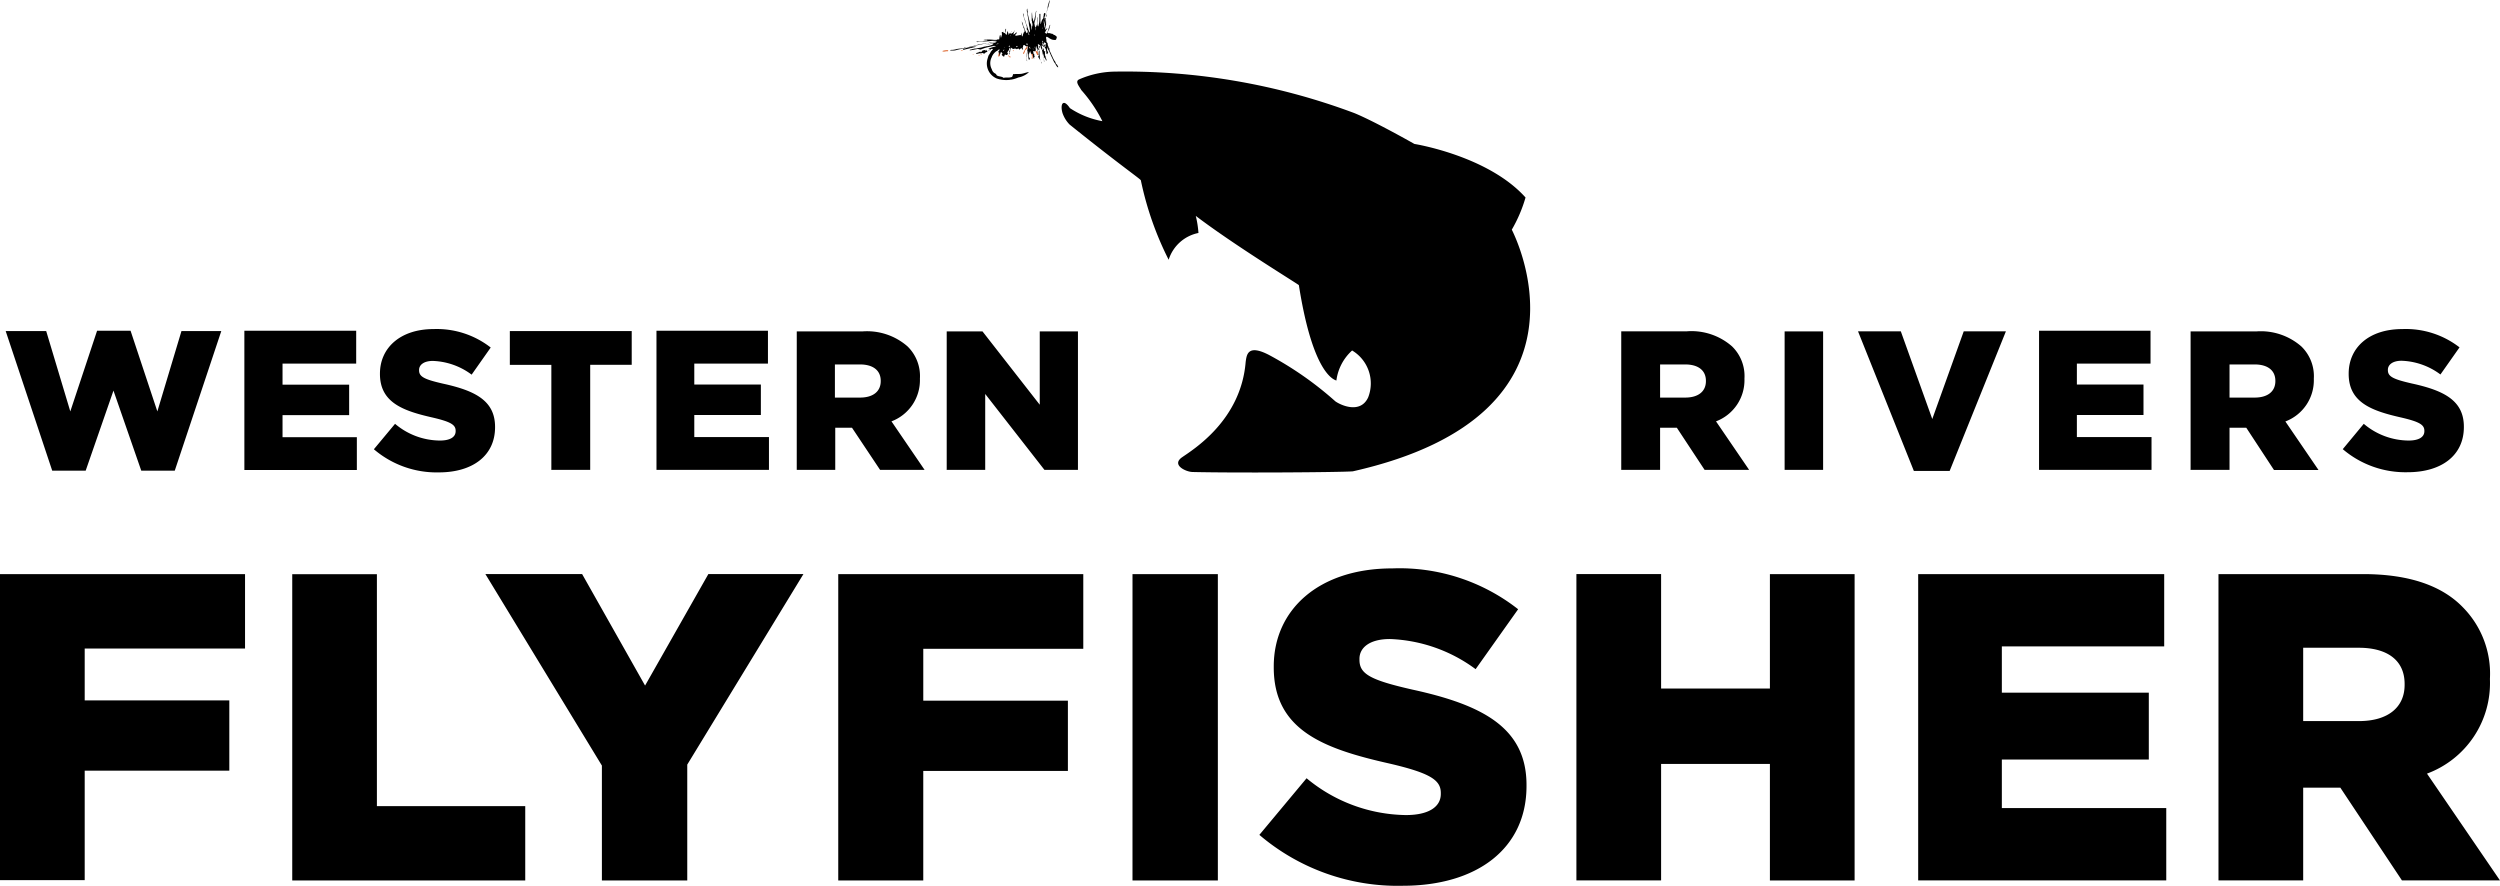 <svg xmlns="http://www.w3.org/2000/svg" xmlns:xlink="http://www.w3.org/1999/xlink" viewBox="-11042 -13334 181.083 64.16">
  <defs>
    <style>
      .cls-1 {
        fill: #dc6026;
      }

      .cls-2 {
        clip-path: url(#clip-path);
      }

      .cls-3 {
        clip-path: url(#clip-path-2);
      }

      .cls-4 {
        fill: none;
      }

      .cls-5 {
        clip-path: url(#clip-path-3);
      }

      .cls-6 {
        clip-path: url(#clip-path-4);
      }

      .cls-7 {
        clip-path: url(#clip-path-5);
      }

      .cls-8 {
        clip-path: url(#clip-path-6);
      }

      .cls-9 {
        clip-path: url(#clip-path-7);
      }

      .cls-10 {
        clip-path: url(#clip-path-8);
      }

      .cls-11 {
        clip-path: url(#clip-path-9);
      }

      .cls-12 {
        clip-path: url(#clip-path-10);
      }

      .cls-13 {
        clip-path: url(#clip-path-11);
      }

      .cls-14 {
        clip-path: url(#clip-path-13);
      }

      .cls-15 {
        clip-path: url(#clip-path-14);
      }

      .cls-16 {
        clip-path: url(#clip-path-15);
      }

      .cls-17 {
        clip-path: url(#clip-path-17);
      }

      .cls-18 {
        clip-path: url(#clip-path-19);
      }

      .cls-19 {
        clip-path: url(#clip-path-21);
      }

      .cls-20 {
        clip-path: url(#clip-path-23);
      }

      .cls-21 {
        clip-path: url(#clip-path-25);
      }

      .cls-22 {
        clip-path: url(#clip-path-26);
      }

      .cls-23 {
        clip-path: url(#clip-path-27);
      }

      .cls-24 {
        clip-path: url(#clip-path-29);
      }

      .cls-25 {
        clip-path: url(#clip-path-31);
      }

      .cls-26 {
        clip-path: url(#clip-path-32);
      }

      .cls-27 {
        clip-path: url(#clip-path-33);
      }

      .cls-28 {
        clip-path: url(#clip-path-35);
      }

      .cls-29 {
        clip-path: url(#clip-path-37);
      }

      .cls-30 {
        clip-path: url(#clip-path-39);
      }
    </style>
    <clipPath id="clip-path">
      <path id="Path_2559" data-name="Path 2559" d="M321.073,22.9a6.632,6.632,0,0,0-2.5.558c-.339.145,0,.509.145.776a9.852,9.852,0,0,1,1.528,2.255,6.528,6.528,0,0,1-2.3-.946c-.17-.267-.315-.364-.412-.364-.17,0-.242.315-.121.752a1.639,1.639,0,0,0,.509.824c3.686,3.007,5.189,4.025,5.165,4.049a23.582,23.582,0,0,0,2.013,5.747,2.846,2.846,0,0,1,2.158-1.94,7.221,7.221,0,0,0-.194-1.237c2.813,2.158,7.444,4.971,7.444,5.019,1.067,6.789,2.716,6.862,2.716,6.911a3.461,3.461,0,0,1,1.14-2.182,2.787,2.787,0,0,1,1.164,3.395,1.135,1.135,0,0,1-1.091.7,2.579,2.579,0,0,1-1.285-.412,24.715,24.715,0,0,0-4.825-3.37,2.4,2.4,0,0,0-1.043-.339c-.558,0-.582.509-.63.849-.339,4.243-3.807,6.353-4.607,6.911s.291,1.067.776,1.067c1.164.024,2.982.048,4.85.048,3.007,0,6.11-.024,6.717-.073,18.6-4.195,11.518-17.483,11.518-17.507a10.264,10.264,0,0,0,.994-2.328c-2.716-3.031-8.05-3.88-8.05-3.88s-2.813-1.6-4.34-2.231a47.543,47.543,0,0,0-16.61-3.007,6.534,6.534,0,0,0-.824-.048" transform="translate(-317.352 -22.9)"/>
    </clipPath>
    <clipPath id="clip-path-2">
      <rect id="Rectangle_8823" data-name="Rectangle 8823" width="34.893" height="29.776"/>
    </clipPath>
    <clipPath id="clip-path-3">
      <path id="Path_2560" data-name="Path 2560" d="M284.418,5.137Zm3.419,2.085h.024v.024ZM289.971,5.4v0Zm-4.049-.145-.073.024Zm1.576-.024Zm.218.145-.048-.048-.024-.048.049-.1.073-.1V5.21l.024.1v.1Zm1.479-.242v0Zm-1.867,0,.048-.073.024.024-.048.1Zm2.158-.121.073.024-.024.048Zm-1.7.121h0l.024-.024-.024-.048.024-.073.024-.048.024-.024h0v.1l.024.048v.048l-.024.024Zm-.388-.194.048-.024-.024.048Zm1.843-.073.024.073.024.048-.024.048-.024-.073-.024.024-.024.024Zm-1.649,0-.024.073Zm2.013.048V4.87c.048.048.024.1.024.145Zm.97-.1v0Zm-2.279.073.073-.073.048.048-.048.048Zm.291-.1h0l-.024.048Zm-.824.024.024-.024.024.024-.024.073h0c-.048,0-.073-.024-.024-.073m2.352-.048Zm-.073-.1h0L290,4.725Zm-1.018.024.049-.048.073.024v.048l-.024.024Zm-2.061-.073h0l.048.048a.473.473,0,0,1-.17.024.133.133,0,0,1,.121-.073m3.007,0Zm-2.982-.073-.1.024Zm3.2.17v-.1l.024-.048c-.048-.073-.048-.073.024-.145l.024.073a.149.149,0,0,0,.024.17.307.307,0,0,1,.024.145Zm-2.352-.63.024-.024.024.024-.024.024Zm1.77-.048L289.632,4v.048ZM288.856,4V4Zm.291-.048-.024-.048V3.876h.024l.073.121-.024.024Zm.873-.121v0Zm.364-.048.048.048-.048.1a.153.153,0,0,1,0-.145m-.921-.024v0Zm-.024-.024.024-.048-.024.048Zm-.315.121L289.1,3.8v-.17h.024l.024.073.024.1v.024Zm.436-.291v0Zm.606-.048c.048.024.048.024.024.073Zm-.291-.048-.024.073Zm-.218.121a.307.307,0,0,0,.024-.145V3.416l.024.024a.747.747,0,0,1-.024.242Zm-.242-.364V3.028h0l.024.024a.308.308,0,0,1,.024.145.4.4,0,0,1-.024.242.748.748,0,0,1-.024-.218m1.237-1.576c-.024.073-.048.145-.073.242-.024.073-.024.17-.049.242l-.024.121c-.024.1-.024.194-.049.267-.024.121-.048.242-.073.388-.024.121-.048.218-.073.339l-.024.024V3c0-.048.024-.1.024-.17l-.024-.1a.307.307,0,0,0-.024.145c0,.073-.024.145-.024.218s-.024.121-.024.194v.024l-.024.1-.024.024V3.173l-.024-.1V2.931l.048-.121V2.688l.024-.048.024-.048.024-.1V2.421l-.073-.024-.024.048.024.145c0,.073-.024.121-.024.194l-.048.073-.024.048-.048.1c-.024.073-.048.17-.073.242h0l-.024-.048a.812.812,0,0,0,0-.242V2.518l-.024-.024h-.048v.436a1.636,1.636,0,0,1-.048.339l-.024.1-.024.024-.048-.048c-.024-.1,0-.218-.024-.315V2.761l-.024-.048h0l-.024.048a.659.659,0,0,0,0,.218v.267l.024.073-.048.121-.024.048-.049-.048c-.024-.073-.024-.145-.048-.194V3.222c0-.048.024-.121.024-.17L289.559,3l.024-.073c0-.073.024-.17.024-.242a1.873,1.873,0,0,0,.048-.364V2.3l-.024.024-.024.073c-.024.1-.024.194-.049.291-.024.121-.048.218-.073.339l-.024.024L289.438,3l-.024-.073v-.1l-.024-.048c0-.121-.024-.267-.024-.388V3.682l-.024-.024-.024-.145V3.391h0l-.024-.145-.024-.024h-.024l-.024-.121c-.024-.048-.024-.121-.048-.17-.024-.1-.048-.218-.073-.315,0-.073-.024-.121-.024-.194a.307.307,0,0,0-.024-.145V2.2l-.024-.073V2.4c.024.1.024.194.048.267l.073.436a1.636,1.636,0,0,1,.049.339c.024.1.024.194.048.291l-.024.121-.024-.024c-.024-.073-.073-.17-.1-.242a.859.859,0,0,1-.073-.267L289,3.294l-.048-.1c-.024-.1-.048-.17-.073-.267V2.809a.708.708,0,0,1-.048-.218V2.567l-.049-.121V2.421a.342.342,0,0,0,.024.218l.073.218c.024.073.049.17.073.242.024.1.073.194.1.291a.155.155,0,0,1,0,.145V3.61a.534.534,0,0,0,.024.194v.073l-.024.024-.024-.024-.049-.1a1.683,1.683,0,0,1-.121-.315l-.024-.024a.449.449,0,0,1-.048-.17l-.024-.1-.048-.1-.024-.048v.024l.024.121c.024.1.048.17.073.267s.073.17.1.267a.125.125,0,0,1-.073.17v.048l-.024.024-.024.073V4.07l-.073.048-.024-.048V3.9l-.024-.073V4l-.048.024h-.049a.359.359,0,0,1-.17.024l-.121.024-.048-.048.048-.073.073-.073V3.828H288.3l-.048.024-.073.073-.073.024-.048.024V3.925l.024-.073.073-.218h0l-.073.145-.073.073a.064.064,0,0,0-.073.073v.024c-.048-.024-.048-.073-.048-.121V3.8l-.024-.024c-.024.073-.1.121-.121.194L287.716,4l-.024-.073c-.024.073-.024.121-.1.145L287.57,4l.024-.073-.048-.1-.024-.073c-.024.1-.024.194-.048.291l-.049-.024L287.4,4a.114.114,0,0,1-.024-.145,1.546,1.546,0,0,0,.048-.17V3.61h0l-.024.048c0,.073-.024.121-.024.194l-.049.073-.048-.024-.024-.024V3.828h0l-.1.024-.024.048.024.073v.048a1.552,1.552,0,0,0-.048.17v.024l-.024.024-.024-.024V4.143l-.024-.1-.048.073c0,.073-.024.121-.024.194v.048l-.049.024-.073-.024v.024l-.1.024h-.17c-.17,0-.364-.024-.533-.024h-.121l-.1.024h.242l.048.048h-.073c-.1.024-.194.024-.291.048H285.7c-.121,0-.242.024-.364.024h-.024v.024l.073.024a.862.862,0,0,1,.242-.048,5.068,5.068,0,0,0,.606-.024h.024a1.6,1.6,0,0,0,.339-.024h.145l.049.024-.049.024-.1.024h-.073c-.1.024-.194.024-.291.048a.457.457,0,0,0-.194.048c-.073.024-.17.024-.242.048a3.117,3.117,0,0,0-.461.1c-.121.024-.242.073-.364.1-.1.024-.17.024-.267.048-.073.024-.17.024-.242.048a1.638,1.638,0,0,1-.339.048c-.121.024-.218.048-.339.073a1.217,1.217,0,0,1-.291.048c-.048,0-.1.024-.145.024l.048.024h.218a.862.862,0,0,1,.242-.048c.121-.024.242-.048.339-.073h.024a.413.413,0,0,1,.17-.024l.1-.024.048-.024c.1,0,.17-.048.267-.048.048,0,.1-.024.146-.024h.073l.1-.024h.146l-.146.048-.121.024c-.073.024-.146.024-.194.048-.17.048-.315.073-.485.121l-.048.024h.17a.708.708,0,0,0,.218-.048.345.345,0,0,0,.145-.048c.1-.024.218-.048.315-.073.073-.024.17-.048.242-.073.1-.024.194-.024.267-.048h.024l.121-.024a.473.473,0,0,1,.194-.024h.121l.1-.024.1-.024.121-.024h0c.048,0,.1-.024.145-.024l.1.024-.048.024c-.073.024-.146.024-.194.048s-.121.024-.17.048l-.121.024-.073.024-.1.024-.1.024h.024a.708.708,0,0,0,.218-.048c.121-.024.218-.048.315-.073h.024l.048.024-.1.073-.073.024c-.073.024-.17.048-.242.073a.413.413,0,0,1-.17.024.708.708,0,0,1-.218.048,3.118,3.118,0,0,0-.461.1h-.121a.57.57,0,0,0-.194.048c-.049.024-.121.024-.17.048v.024h.1l.145-.024.364-.073.1.024.073.024a.345.345,0,0,1,.145-.048.79.79,0,0,1,.315-.1,2.118,2.118,0,0,0,.533-.121h.024l.121.024-.024.024h-.024c-.073.024-.121.024-.194.048l-.073.024c-.073.024-.121.048-.194.073l-.024.024.024.024.073-.024.073.024v.024a.711.711,0,0,1-.242.073h-.024l-.1.024H285.9l.073-.048.073.024h0V5.331h-.073a.862.862,0,0,1-.242.048l-.073.048.048.024-.1.048-.024-.024V5.452h-.024a.869.869,0,0,0-.267.1l-.024.048.048.024a.571.571,0,0,0,.194-.048h.048c.073,0,.146-.024.194-.024l.073.048a.133.133,0,0,0,.121-.073l.048-.024.1-.024h.024l.073-.024h.048l.073-.024a.862.862,0,0,1,.218-.1h.073l.024.024V5.38l-.049.048-.1.121a.807.807,0,0,1-.145.242l-.024.048c-.024.073-.048.145-.073.242a1.152,1.152,0,0,0,.679,1.406,1.667,1.667,0,0,0,.582.121,3.446,3.446,0,0,0,.97-.194c.267-.1.606-.145.776-.388h0a3.768,3.768,0,0,0-.558.121c-.17.024-.364,0-.509.024s-.048,0-.121.121c-.048.1,0,.048-.1.1a.534.534,0,0,1-.194.024h-.194a.534.534,0,0,0-.194.024c-.073-.1-.315-.1-.412-.145-.121-.048-.1-.073-.146-.145l-.121-.073a.819.819,0,0,1-.17-.267.927.927,0,0,1,0-.873l.024-.073L286.7,5.5a2.286,2.286,0,0,1,.242-.242l.024-.024.048-.024.024-.048.048-.024.048-.024.024-.024v.1h-.024l-.048.048.024.121.024.073v.145l.048-.048.073-.218.024-.024.073.073.024.048-.048.073H287.3l.048.048.073.073.073.024.024-.073.024-.073h.073l.024.024h.048c.024-.024.1-.024.1-.073h.048l.073.048V5.452c0-.048-.024-.1-.024-.145l.024-.048.024-.024v-.1l.024-.073.024-.1.1.073.073.024.121-.024.1.024.024-.048c.048-.024.1-.024.145-.048l.048.048.024.048.024-.048.048-.048h.048l.1-.121c-.024.048-.024.1-.048.145,0,.048,0,.048.048.048a.307.307,0,0,0,.024-.145.2.2,0,0,1,.024-.17l.073-.024a.851.851,0,0,0,.194.121l.024-.073.024.073a1.638,1.638,0,0,0-.048.339.824.824,0,0,0-.024.242v.1a1.59,1.59,0,0,0,0,.339l.024.048V5.84l-.024-.1V5.6a.473.473,0,0,1,.024-.17c0-.073.024-.121.024-.194l.024-.121.024.048V5.4a.994.994,0,0,0,.024.267l.024.1h.049l.024-.024V5.6l-.048.073c0-.073-.024-.121-.024-.17a.359.359,0,0,1,.024-.17l.048-.121.024-.048v.024c0,.048.049.1.049.145l.048.024.048.048c.024.073.049.145.073.242l.048.048V5.6l.024-.048.024-.024-.024-.073c.024-.048.024-.048-.024-.1l-.024-.024a.474.474,0,0,0-.024-.17l.024-.024.049.048.048-.048.048.024.024-.1a.207.207,0,0,1,0-.17V4.846L289.8,4.8l.024.024a.57.57,0,0,0,.048.194V5.04c.024.073.048.17.073.242s.024.121.049.194l-.049.073h0v.024c.073.121.146.218.218.339v.121h.048V5.986c-.024-.073-.073-.145-.1-.218l-.024-.1V5.525c-.024-.1,0-.194-.024-.267V5.137l-.024-.024-.024.024v.17L290,5.355l-.024-.073V5.234l-.024-.073V5.113l-.024-.1V4.967c.048.024.048.073.073.121.073-.048.073-.048.073-.121l.024-.073V4.773c-.049.024-.073.024-.049.073l.024.145-.024.024L290,4.967l-.024-.048V4.8l-.024-.121V4.652l.073.024.024.024a.161.161,0,0,1,.1.121l.024.1.073.145c.024.073.024.145.049.218v.048c.024.121.048.218.073.339a.6.6,0,0,1,.024.194v.048h.024l.024-.048c-.024-.048-.024-.121-.048-.17l-.024-.073c0-.048-.024-.121-.024-.17V5.331l.024.024a.708.708,0,0,1,.048.218l.049.073.048.048.024.121.048.024V5.816l-.024-.1a.344.344,0,0,1-.048-.145.185.185,0,0,0-.048-.121v-.1l.024-.1-.073.048c-.024-.073,0-.17-.048-.242l-.048.1-.048.048V5.064l-.024-.073-.024-.1.024-.048.1.1.073.048a.344.344,0,0,0,.048-.145l-.048-.024-.048-.121.024-.073.024.024.1.048.024.048-.024.024-.024.073.024.1-.048.024h-.024l.024.048.048.073.024.048c.024.1.024.194.048.291,0,.048,0,.048.073.073V5.477l.024-.048.024-.048V5.307l-.024.024-.024-.048-.024-.073V4.992l.048.121.049.1.024.024c.048.1.073.17.121.267.024.048.048.121.073.17l.024.073c.024.073.073.145.1.218l.073.145a.507.507,0,0,0,.1.145.851.851,0,0,1,.121.194l.024.024h.049V6.447l-.073-.145-.024-.024-.073-.073c-.024-.048-.049-.121-.073-.17l-.048-.073a2.253,2.253,0,0,0-.121-.242c-.024-.073-.073-.145-.1-.218V5.477a2.844,2.844,0,0,1-.121-.267V5.089h-.048V5.04c-.024-.073-.048-.121-.073-.194V4.773L290.65,4.7a.173.173,0,0,1-.073-.145c0-.048-.024-.121-.024-.17V4.264h.073a.851.851,0,0,1,.194.121l.1.048.048.024.1.024h.1l.121-.048.024-.073c.024-.048.024-.121-.024-.145l-.1-.073c-.048-.024-.121-.048-.17-.073h-.048l-.073-.024-.1-.024h-.145V3.949l.048-.121.048-.073a1.552,1.552,0,0,1,.048-.17.449.449,0,0,0,.048-.17h-.024l-.024.024-.073.218a2.133,2.133,0,0,0-.121.364l-.048.048-.024-.024L290.5,3.9l.049-.121c.048-.048.048-.1.073-.145l-.145.145-.024-.073c.024-.073.024-.145.048-.218a.412.412,0,0,0,.024-.17V3.125l-.024-.073V3l.024-.048-.024-.024v-.1l.049-.024V2.494c.024-.073.024-.145.048-.218l.024-.1c0-.048.024-.1.024-.17.024-.073.024-.145.048-.218l.024-.121.024-.1V1.5Z" transform="translate(-283.4 -1.5)"/>
    </clipPath>
    <clipPath id="clip-path-4">
      <rect id="Rectangle_8825" data-name="Rectangle 8825" width="8.535" height="6.595"/>
    </clipPath>
    <clipPath id="clip-path-5">
      <path id="Path_2561" data-name="Path 2561" d="M305.891,15.324l-.1.121c-.049.073-.073.145-.121.218l-.073.145v.048l.048-.024.024.024v-.024l.048-.121.024-.073v-.024l.073-.073a.151.151,0,0,0,.073-.121l.024-.048.024-.073Z" transform="translate(-305.6 -15.3)"/>
    </clipPath>
    <clipPath id="clip-path-6">
      <rect id="Rectangle_8827" data-name="Rectangle 8827" width="1.212" height="1.212"/>
    </clipPath>
    <clipPath id="clip-path-7">
      <path id="Path_2562" data-name="Path 2562" d="M309.3,16.8l.024.048.073.145.024.073h.048a.6.6,0,0,1-.024-.194L309.4,16.8Z" transform="translate(-309.3 -16.8)"/>
    </clipPath>
    <clipPath id="clip-path-8">
      <rect id="Rectangle_8829" data-name="Rectangle 8829" width="0.97" height="0.97"/>
    </clipPath>
    <clipPath id="clip-path-9">
      <path id="Path_2563" data-name="Path 2563" d="M308.224,17.7l-.024.1h.024l.024.024-.024.121-.024.024v.1h.048c0-.121.024-.242.024-.364Z" transform="translate(-308.2 -17.7)"/>
    </clipPath>
    <clipPath id="clip-path-10">
      <rect id="Rectangle_8831" data-name="Rectangle 8831" width="0.727" height="1.212"/>
    </clipPath>
    <clipPath id="clip-path-11">
      <path id="Path_2564" data-name="Path 2564" d="M298.148,16.948c-.024.073-.024.17-.048.242v.024l.048.024.048-.048v-.073l-.024-.048v-.1l-.024-.073Z" transform="translate(-298.1 -16.9)"/>
    </clipPath>
    <clipPath id="clip-path-13">
      <path id="Path_2565" data-name="Path 2565" d="M281.839,16.6c-.1.024-.194.024-.315.048l-.024.024.048.024h.121l.121-.024h.024c.048,0,.1-.024.145-.024v-.024l-.024-.024Z" transform="translate(-281.5 -16.6)"/>
    </clipPath>
    <clipPath id="clip-path-14">
      <rect id="Rectangle_8835" data-name="Rectangle 8835" width="0.97" height="0.727"/>
    </clipPath>
    <clipPath id="clip-path-15">
      <path id="Path_2566" data-name="Path 2566" d="M301.2,17.948a.242.242,0,0,0,.1.121l.048.024.048-.073L301.321,18l-.048-.073-.049-.024Z" transform="translate(-301.2 -17.9)"/>
    </clipPath>
    <clipPath id="clip-path-17">
      <path id="Path_2567" data-name="Path 2567" d="M302.5,16.524l.073.048V16.5Z" transform="translate(-302.5 -16.5)"/>
    </clipPath>
    <clipPath id="clip-path-19">
      <path id="Path_2568" data-name="Path 2568" d="M287,16.548h.1l.049-.048a.178.178,0,0,0-.146.048m.146-.048Z" transform="translate(-287 -16.5)"/>
    </clipPath>
    <clipPath id="clip-path-21">
      <path id="Path_2569" data-name="Path 2569" d="M292.1,17.973a.262.262,0,0,0,.17-.073.513.513,0,0,0-.17.073m.17-.073Z" transform="translate(-292.1 -17.9)"/>
    </clipPath>
    <clipPath id="clip-path-23">
      <path id="Path_2570" data-name="Path 2570" d="M290.4,17.748l.121-.024L290.5,17.7Z" transform="translate(-290.4 -17.7)"/>
    </clipPath>
    <clipPath id="clip-path-25">
      <path id="Path_2571" data-name="Path 2571" d="M292.8,17.673Zm0,0a.147.147,0,0,0,.146-.073l-.146.073" transform="translate(-292.8 -17.6)"/>
    </clipPath>
    <clipPath id="clip-path-26">
      <rect id="Rectangle_8847" data-name="Rectangle 8847" width="0.727" height="0.727"/>
    </clipPath>
    <clipPath id="clip-path-27">
      <path id="Path_2572" data-name="Path 2572" d="M293.5,15.624l.1-.024Z" transform="translate(-293.5 -15.6)"/>
    </clipPath>
    <clipPath id="clip-path-29">
      <path id="Path_2573" data-name="Path 2573" d="M304.9,17.5l.073-.1h0Z" transform="translate(-304.9 -17.4)"/>
    </clipPath>
    <clipPath id="clip-path-31">
      <path id="Path_2574" data-name="Path 2574" d="M305.2,17.1h0l.073-.1Z" transform="translate(-305.2 -17)"/>
    </clipPath>
    <clipPath id="clip-path-32">
      <rect id="Rectangle_8853" data-name="Rectangle 8853" width="0.727" height="0.97"/>
    </clipPath>
    <clipPath id="clip-path-33">
      <path id="Path_2575" data-name="Path 2575" d="M295,16.4h0Z" transform="translate(-295 -16.4)"/>
    </clipPath>
    <clipPath id="clip-path-35">
      <path id="Path_2576" data-name="Path 2576" d="M288.5,17.2Z" transform="translate(-288.5 -17.2)"/>
    </clipPath>
    <clipPath id="clip-path-37">
      <path id="Path_2577" data-name="Path 2577" d="M299.4,11.124h0l.024-.024Z" transform="translate(-299.4 -11.1)"/>
    </clipPath>
    <clipPath id="clip-path-39">
      <path id="Path_2578" data-name="Path 2578" d="M312.6,8.824l.024.024V8.8Z" transform="translate(-312.6 -8.8)"/>
    </clipPath>
  </defs>
  <g id="Group_6435" data-name="Group 6435" transform="translate(-11042 -13335.5)">
    <path id="Path_2539" data-name="Path 2539" d="M320.076,26.472a10.272,10.272,0,0,0-1.528-2.255c-.145-.267-.485-.63-.145-.776a6.632,6.632,0,0,1,2.5-.558,47.339,47.339,0,0,1,17.434,3.007c1.528.63,4.34,2.231,4.34,2.231s5.335.849,8.05,3.88a10.263,10.263,0,0,1-.994,2.328c0,.048,7.1,13.312-11.518,17.507-.994.073-8.56.121-11.59.048-.485,0-1.576-.509-.776-1.067s4.268-2.667,4.607-6.911c.073-.485.121-1.309,1.673-.509a24.713,24.713,0,0,1,4.825,3.37c.412.291,1.819.921,2.376-.291a2.779,2.779,0,0,0-1.164-3.395,3.539,3.539,0,0,0-1.14,2.182c0-.048-1.649-.121-2.716-6.911,0-.048-4.631-2.861-7.468-5.019a7.222,7.222,0,0,1,.194,1.237,2.846,2.846,0,0,0-2.158,1.94,23.129,23.129,0,0,1-2.013-5.747c.048-.048-1.455-1.067-5.165-4.049a2.24,2.24,0,0,1-.509-.824c-.194-.655.048-1.091.533-.364a6.3,6.3,0,0,0,2.352.946" transform="translate(-240.228 -16.195)"/>
    <path id="Path_2540" data-name="Path 2540" d="M284.721,5.137l.048-.024c.17-.048.315-.073.485-.121.073-.024.145-.024.194-.048l.121-.024.145-.048h-.145l-.1.024H285.4c-.048,0-.1.024-.145.024a1.031,1.031,0,0,0-.267.048l-.049.024-.1.024a.413.413,0,0,0-.17.024h-.024c-.121.024-.242.048-.339.073a.862.862,0,0,1-.242.048h-.218l-.049-.024a.308.308,0,0,1,.146-.024,1.217,1.217,0,0,0,.291-.048,1.637,1.637,0,0,1,.339-.048c.121-.024.218-.024.339-.048.073-.024.17-.024.242-.048.1-.024.17-.024.267-.048.121-.024.242-.073.364-.1a3.94,3.94,0,0,0,.461-.1c.073-.024.17-.024.242-.048a.457.457,0,0,0,.194-.048c.1-.024.194-.024.291-.048h.073l.1-.024.049-.024-.049-.024H287a1.6,1.6,0,0,0-.339.024h-.024a5.068,5.068,0,0,1-.606.024.717.717,0,0,0-.242.048l-.073-.024V4.507h.024c.121,0,.242-.024.364-.024h.048a1.217,1.217,0,0,1,.291-.048h.073l-.048-.048h-.242l.1-.024h.121a3.929,3.929,0,0,1,.533.024h.121a.308.308,0,0,0,.145-.024V4.337l.073.024.049-.024V4.289c0-.073.024-.121.024-.194l.049-.073.024.1v.073l.024.024.024-.024V4.167a1.546,1.546,0,0,0,.048-.17V3.949l-.024-.073.024-.048.1-.024h0v.048l.024.024c.048.048.1.024.1-.048s.024-.121.024-.194l.024-.048h.024v.073a.616.616,0,0,1-.048.17.114.114,0,0,0,.024.145l.024.024.048.024c.024-.1.024-.194.049-.291l.024.073.049.1v.121a.508.508,0,0,0,.1-.145l.024.073.024-.024a.85.85,0,0,1,.121-.194l-.073.073v.024a.089.089,0,0,0,.048.121h0a.077.077,0,0,1,.073-.073l.073-.073.073-.145h0l-.073.218-.024.073V4l.048-.024.048-.024.073-.073c.024-.024.024-.024.073-.024V3.9l-.073.073-.048.073.048.048.121-.024c.048,0,.1-.024.17-.024h.048l.048-.024.024-.1V3.852l.024.073v.17l.024.048.048-.048V4.046l.024-.073.024-.048V3.876a.153.153,0,0,0,.073-.194c-.024-.1-.073-.17-.1-.267s-.049-.17-.073-.267l-.024-.073V3.052l.024.048.048.073.024.1a.351.351,0,0,0,.048.17l.024.024a1.219,1.219,0,0,0,.121.315l.048.1.024.024.024-.024V3.8a.534.534,0,0,0-.024-.194V3.537c.024-.048,0-.1,0-.145-.024-.1-.073-.194-.1-.291-.024-.073-.049-.17-.073-.242l-.073-.218a.672.672,0,0,1-.024-.218v.024l.048.121v.024a.708.708,0,0,0,.048.218l.049.121c.024.073.048.17.073.267l.048.1.024.024a1.094,1.094,0,0,0,.073.267c.024.073.073.17.1.242l.024.024.024-.121c-.024-.1-.024-.194-.049-.291A1.638,1.638,0,0,1,289.5,3.1l-.073-.436c-.024-.1-.024-.194-.049-.291a.413.413,0,0,1,0-.242V2.106l.024.073v.073a.307.307,0,0,1,.024.145.534.534,0,0,0,.024.194c.024.1.049.218.073.315.024.048.024.121.048.17l.024.121h.024l.024.024.024.145h0v.121l.024.145.024.024V2.494l.024-.121V2.4c0,.121.024.267.024.388l.024.048.024.1.024.073.024.048.024-.024c.024-.121.048-.218.073-.339.024-.1.024-.194.049-.291l.024-.1.024-.024V2.3a1.871,1.871,0,0,0-.048.364c0,.073-.024.145-.024.242l-.024.073-.024.048c0,.048-.024.121-.024.17v.024c.024.073.024.145.048.218l.049.048.024-.048.049-.121.024-.048V2.737h0l.024.048v.267a.7.7,0,0,0,.024.315l.024.048.024-.024.024-.1a1.43,1.43,0,0,0,.048-.339V2.518l.049-.024.024.024v.436c-.024.073.024.17,0,.242l.024.048h0c.024-.073.048-.17.073-.242l.049-.1.024-.024.049-.073a.534.534,0,0,1,.024-.194.308.308,0,0,1,.024-.145l.024-.024.073.024v.073l-.024.1-.024.048-.024.073v.121L290.589,3v.145l.024.1v.267l.024-.024.024-.1V3.367c0-.073.024-.121.024-.194s.024-.145.024-.218c0-.048.024-.1.024-.145l-.1.024a.36.36,0,0,0-.024.17v.242l.024-.024c.024-.121.049-.218.073-.339s.048-.242.073-.388c.024-.1.024-.194.048-.267l.024-.121c.024-.073.024-.17.048-.242s.048-.17.073-.242l.049-.121v.073l-.024.1-.024.121a.708.708,0,0,0-.048.218c-.048.048-.048.1-.073.17l-.024.1c-.024.073-.024.145-.048.218v.048c.024.048,0,.1,0,.145l-.049.024v.1l.024.024-.024.048v.048l.024.073V3.2a.412.412,0,0,1-.024.17c-.024.073-.024.145-.048.218l.024.073.145-.145c-.024.048-.024.1-.073.145a.185.185,0,0,0-.049.121l.024.145.024.024.048-.048a2.135,2.135,0,0,0,.121-.364l.073-.218.048-.024a.617.617,0,0,0-.048.17c-.024.048-.024.121-.048.17l-.048.073-.048.121V3.9H291l.1.024.073.024h.048a.391.391,0,0,0,.17.1l.1.073a.114.114,0,0,1,.024.145l-.024.073a.108.108,0,0,1-.146.048h-.073l-.1-.024-.048-.024-.1-.048a1.354,1.354,0,0,0-.194-.121h-.073v.121a.412.412,0,0,1,.024.17.173.173,0,0,0,.073.145l.024.073v.073c.024.073.048.121.073.194v.048H291v.121a1.3,1.3,0,0,0,.121.267V5.4c.024.073.073.145.1.218a2.253,2.253,0,0,0,.121.242l.049.073c.048.048.048.1.073.17l.073.073.024.024.073.145v.024h-.048l-.024-.024a.851.851,0,0,1-.121-.194c-.024-.048-.073-.1-.1-.145l-.073-.145c-.024-.073-.073-.145-.1-.218l-.024-.048a1.179,1.179,0,0,1-.073-.17c-.048-.1-.073-.17-.121-.267l-.024-.024-.048-.1-.049-.121v.218l.024.073.024.048.024-.024v.073l-.024.048-.024.048v.024a.064.064,0,0,1-.073-.073,1.216,1.216,0,0,0-.049-.291l-.024-.048-.049-.073V4.895h.024l.048-.024-.024-.1.024-.073.024-.024-.024-.048-.1-.048-.024-.024-.024.073.048.121.048.024a.345.345,0,0,0-.048.145l-.073-.048-.1-.1-.024.048.024.1.024.073v.145l.048-.048.048-.1c.024.073,0,.17.048.242l.073-.048-.024.1V5.5c.024.048.048.073.048.121a.344.344,0,0,0,.048.145l.024.1v.024l-.048-.024-.048-.121-.048-.048-.048-.073c0-.073-.049-.145-.049-.218l-.024-.024V5.5a.413.413,0,0,1,.024.17l.024.073c.024.048.024.121.048.17v.048h-.024V5.913c0-.073-.024-.145-.024-.194-.024-.121-.048-.218-.073-.339V5.331c-.024-.073-.024-.145-.049-.218l-.073-.145-.024-.1a.161.161,0,0,0-.1-.121l-.024-.024-.073-.024v.024l.024.121v.121l.024.048.048.048.024-.024-.024-.145c0-.048,0-.073.049-.073v.121l-.024.073c0,.048-.024.073-.073.121-.024-.048,0-.1-.073-.121v.048l.024.1V5.21l.024.073v.048l.024.073.024-.048v-.17l.024-.024.024.024v.121a.909.909,0,0,0,.024.267v.145l.024.1c.024.073.073.145.1.218v.048H290.4V5.962c-.073-.121-.146-.218-.218-.339V5.6h0l.049-.073c-.024-.073-.024-.121-.049-.194s-.048-.17-.073-.242V5.064a.57.57,0,0,1-.048-.194l-.024-.024-.024.048v.048c-.024.048,0,.121,0,.17l-.024.1-.048-.024-.048.048-.049-.048-.024.024c0,.048.024.1.024.17l.024.024c.048.048.048.048.024.1l.048.073-.024.024-.024.048v.1l-.049-.048c-.024-.073-.048-.145-.073-.242l-.048-.048-.049-.024a.345.345,0,0,1-.048-.145L289.6,5.21l-.024.048-.048.121a.213.213,0,0,0-.024.17c0,.048.024.121.024.17l.048-.073v.145l-.024.024H289.5l-.024-.1c0-.1-.024-.17-.024-.267V5.21l-.024-.048-.024.121c0,.073-.024.121-.024.194a.473.473,0,0,1-.024.17v.145l.024.1v.048l-.024-.048a1.59,1.59,0,0,1,0-.339v-.1c0-.073.024-.17.024-.242a1.636,1.636,0,0,0,.048-.339L289.4,4.8l-.024.073a.528.528,0,0,1-.194-.121l-.073.024a.413.413,0,0,0-.024.17.307.307,0,0,1-.024.145c-.048,0-.048-.024-.048-.048.024-.048.024-.1.048-.145l-.1.121h-.024c-.048,0-.048,0-.073.048l-.024.048-.024-.048-.048-.048a.345.345,0,0,0-.145.048L288.6,5.04l-.1-.024c-.073.024-.121.048-.194,0l-.1-.073-.024.1-.024.073v.1l-.024.024-.024.048c0,.048.024.1.024.145v.024c-.024-.048-.048-.048-.1-.048h-.024c-.024.048-.073.024-.1.073h-.048l-.024-.024h-.073l-.024.073-.024.073-.073-.024-.073-.073-.048-.048h.024l.048-.073-.024-.048-.073-.073-.024.024-.073.218-.048.048V5.4l-.024-.073-.024-.121.048-.048h.024v-.1l-.024.024-.048.024-.048.024-.024.048-.048.024h-.024a1.149,1.149,0,0,0-.242.242l-.073.121-.024.073a.927.927,0,0,0,0,.873.509.509,0,0,0,.17.267l.121.073c.073.073.024.1.145.145.1.048.339.048.412.145a.909.909,0,0,1,.267-.024,1.18,1.18,0,0,0,.291-.024c.121-.048.048,0,.1-.1.073-.145-.024-.121.121-.121.146-.024.315,0,.509-.024s.388-.121.558-.121a1.573,1.573,0,0,1-.776.388,2.149,2.149,0,0,1-1.552.073,1.176,1.176,0,0,1-.679-1.406c.024-.073.048-.17.073-.242l.024-.048a1.285,1.285,0,0,0,.146-.242l.1-.121.048-.048V5.064l-.024-.024h-.073a.861.861,0,0,0-.218.1l-.073.024h-.048l.048.1h-.024l-.1.024-.024.024a.133.133,0,0,1-.121.073l-.073-.048a.534.534,0,0,1-.194.024h-.048c-.073.024-.121.024-.194.048l-.048-.024.024-.048a.869.869,0,0,0,.267-.1h.024v.024l.024.024.1-.048-.049-.024.073-.048a.862.862,0,0,1,.242-.048h.073v.048l-.073-.024-.073.048h.073l.1-.024h.024a.712.712,0,0,0,.242-.073V5.064l-.073-.024-.073.024-.024-.024.024-.024c.073-.024.121-.048.194-.073l.073-.024c.073-.024.121-.024.194-.048h.024l.024-.024L287,4.822h-.024c-.17.048-.364.073-.533.121-.121.024-.218.073-.315.1a.345.345,0,0,1-.146.048l-.073-.024-.1-.024-.364.073-.145.024h-.073V5.113c.048-.024.121-.024.17-.048.073-.024.121-.024.194-.048h.1c.145-.048.315-.048.461-.1a.708.708,0,0,1,.218-.048.413.413,0,0,1,.17-.024c.073-.024.17-.048.242-.073l.073-.024.1-.073-.024-.024H286.9c-.1.024-.218.048-.339.073-.073.024-.146.024-.218.048h-.024l.1-.024.1-.024.073-.024.121-.024c.048-.024.121-.024.17-.048.073-.024.145-.024.194-.048l.073-.024-.1-.024a.308.308,0,0,1-.145.024l-.121.024-.1.024-.1.024h-.121a.534.534,0,0,0-.194.024l-.121.024h-.024a1.031,1.031,0,0,1-.267.048c-.073.024-.17.048-.242.073-.1.024-.218.048-.315.073a.345.345,0,0,0-.146.048.671.671,0,0,1-.315.024l-.121.194Zm3.346-.024-.073.1-.048.1.024.048.048.048h.073v-.1l-.024-.1Zm2.449-.533-.024.048v.1l.1.1a.16.16,0,0,0-.024-.145.144.144,0,0,1-.024-.17l-.024-.073c-.049.073-.049.073,0,.145M289.716,3h0v.218a.672.672,0,0,0,.024.218.4.4,0,0,0,.024-.242.307.307,0,0,1-.024-.145Zm-.291.655h0l-.024.024v.145l.024.048h.048V3.852l-.024-.1ZM288.14,4.967h-.024l-.024.048-.024.073.024.048v.048l.024.048.024-.024V4.967Zm1.455.073.024-.048-.024-.048-.024-.073-.048.145.024-.024.024-.024Zm.364-1.334a.861.861,0,0,0,.048-.242l-.024-.024v.024a.307.307,0,0,1-.024.145Zm-.606.946L289.3,4.7l.1.048.024-.024V4.676Zm.17-.606.024-.024-.073-.121h-.024v.024l.024.048Zm-.824.824-.048-.048-.073.073.048.024Zm1.988-1.091c-.024.073-.024.1.024.145l.049-.1ZM287.68,5.21l.048-.1-.024-.024-.049.073Zm.436-.315.024-.073-.024-.024-.024.024c-.073.048-.048.073.024.073Zm-.8-.218-.024-.024a.21.21,0,0,0-.146.073.617.617,0,0,1,.17-.048M289.159,4V4Zm.8,1.018c0-.048,0-.121-.024-.145v.048Zm-2.667-.461-.1.024Zm.606.291-.024.073Zm1.891.17.024.073.024-.048Zm-1.6-.921-.024-.024-.024.024.024.024Zm1.746-.1-.024.048.024.024.024-.024Zm.242-.461.024-.073Zm-2.182.7-.024-.048Zm-1.77,1.018-.073.024Zm4.243-1.746.024.073c.024-.048.024-.073-.024-.073M287.7,4.943l.024.024.024-.048Zm1.964-.1v0Zm.63-.145.048-.024V4.652Zm-.436-1.067v0ZM289.11,4.8v0Zm.63-1.067h0l.024-.048Zm.582.145v0Zm-.049,1.6v0Zm-1.406-.63.024-.024h-.024Zm-.727,2.376.024.024V7.222Zm1.6-3.419v0Zm.7.994h0v0Zm-.946.339h0v0Zm1.382-.315v0Zm-3.079.412Zm2.473-.606h0v0Z" transform="translate(-214.985)"/>
    <path id="Path_2541" data-name="Path 2541" class="cls-1" d="M305.939,15.3l-.024.073-.024.048a.133.133,0,0,1-.073.121l-.073.073v.024l-.024.073-.048.121v.024l-.024-.024-.048.024v-.048l.073-.145c.048-.073.073-.145.121-.218l.1-.121Z" transform="translate(-231.499 -10.454)"/>
    <path id="Path_2542" data-name="Path 2542" class="cls-1" d="M309.421,17.067l-.024-.073-.073-.145L309.3,16.8h.121l.048.073c0,.073.024.121.024.194h-.073Z" transform="translate(-234.301 -11.59)"/>
    <path id="Path_2543" data-name="Path 2543" class="cls-1" d="M308.2,17.6c0,.121-.024.242-.024.364h-.048v-.121l.024-.121-.024-.024H308.1l.024-.1Z" transform="translate(-233.392 -12.196)"/>
    <path id="Path_2544" data-name="Path 2544" class="cls-1" d="M298.248,17l.024.073v.1l.024.048v.073l-.048.048-.048-.024v-.024c.024-.073.024-.17.048-.242Z" transform="translate(-225.893 -11.742)"/>
    <path id="Path_2545" data-name="Path 2545" class="cls-1" d="M281.936,16.548a.16.16,0,0,1-.145.024l-.121.024h-.121l-.048-.024.024-.024a1.228,1.228,0,0,1,.315-.048h.049l.048.048Z" transform="translate(-213.242 -11.363)"/>
    <path id="Path_2546" data-name="Path 2546" class="cls-1" d="M301.37,18.1c0,.048-.024.073-.073.048a.242.242,0,0,1-.1-.121V18l.048.024.048.073Z" transform="translate(-228.165 -12.499)"/>
    <path id="Path_2547" data-name="Path 2547" class="cls-1" d="M302.5,16.524l.073.048V16.5Z" transform="translate(-229.15 -11.363)"/>
    <path id="Path_2548" data-name="Path 2548" class="cls-1" d="M287.146,16.5l-.049.048H287a.178.178,0,0,1,.146-.048Z" transform="translate(-217.409 -11.363)"/>
    <path id="Path_2549" data-name="Path 2549" class="cls-1" d="M292.27,17.9c-.048.048-.1.048-.17.073a.513.513,0,0,1,.17-.073Z" transform="translate(-221.272 -12.423)"/>
    <path id="Path_2550" data-name="Path 2550" class="cls-1" d="M290.4,17.748l.121-.024L290.5,17.7Z" transform="translate(-219.984 -12.272)"/>
    <path id="Path_2551" data-name="Path 2551" class="cls-1" d="M292.8,17.673l.146-.073a.147.147,0,0,1-.146.073Z" transform="translate(-221.802 -12.196)"/>
    <path id="Path_2552" data-name="Path 2552" class="cls-1" d="M293.5,15.624l.1-.024Z" transform="translate(-222.333 -10.681)"/>
    <path id="Path_2553" data-name="Path 2553" class="cls-1" d="M304.9,17.5l.073-.1h0Z" transform="translate(-230.968 -12.045)"/>
    <path id="Path_2554" data-name="Path 2554" class="cls-1" d="M305.2,17.1h0l.073-.1Z" transform="translate(-231.196 -11.742)"/>
    <path id="Path_2555" data-name="Path 2555" class="cls-1" d="M295,16.4h0Z" transform="translate(-223.469 -11.287)"/>
    <path id="Path_2556" data-name="Path 2556" class="cls-1" d="M288.5,17.2Z" transform="translate(-218.545 -11.893)"/>
    <path id="Path_2557" data-name="Path 2557" class="cls-1" d="M299.4,11.124h0l.024-.024Z" transform="translate(-226.802 -7.272)"/>
    <path id="Path_2558" data-name="Path 2558" class="cls-1" d="M312.6,8.824l.024.024V8.8Z" transform="translate(-236.801 -5.53)"/>
    <g id="Group_6377" data-name="Group 6377" transform="translate(76.951 6.689)">
      <g id="Group_6376" data-name="Group 6376" class="cls-2">
        <g id="Group_6375" data-name="Group 6375" class="cls-3" transform="translate(-0.401 -0.436)">
          <rect id="Rectangle_8822" data-name="Rectangle 8822" class="cls-4" width="34.893" height="29.769" transform="translate(-0.007 0.008)"/>
        </g>
      </g>
    </g>
    <g id="Group_6380" data-name="Group 6380" transform="translate(68.718 1.5)">
      <g id="Group_6379" data-name="Group 6379" class="cls-5" transform="translate(0 0)">
        <g id="Group_6378" data-name="Group 6378" class="cls-6" transform="translate(-0.218 -0.364)">
          <rect id="Rectangle_8824" data-name="Rectangle 8824" class="cls-4" width="8.54" height="6.588" transform="translate(-0.009 0)"/>
        </g>
      </g>
    </g>
    <g id="Group_6383" data-name="Group 6383" transform="translate(74.101 4.846)">
      <g id="Group_6382" data-name="Group 6382" class="cls-7">
        <g id="Group_6381" data-name="Group 6381" class="cls-8" transform="translate(-0.485 -0.291)">
          <rect id="Rectangle_8826" data-name="Rectangle 8826" class="cls-4" width="1.22" height="1.22" transform="translate(-0.002 -0.003)"/>
        </g>
      </g>
    </g>
    <g id="Group_6386" data-name="Group 6386" transform="translate(74.999 5.21)">
      <g id="Group_6385" data-name="Group 6385" class="cls-9">
        <g id="Group_6384" data-name="Group 6384" class="cls-10" transform="translate(-0.412 -0.412)">
          <rect id="Rectangle_8828" data-name="Rectangle 8828" class="cls-4" width="0.976" height="0.976" transform="translate(0.005 -0.001)"/>
        </g>
      </g>
    </g>
    <g id="Group_6389" data-name="Group 6389" transform="translate(74.732 5.428)">
      <g id="Group_6388" data-name="Group 6388" class="cls-11">
        <g id="Group_6387" data-name="Group 6387" class="cls-12" transform="translate(-0.388 -0.388)">
          <rect id="Rectangle_8830" data-name="Rectangle 8830" class="cls-4" width="0.732" height="1.22" transform="translate(0.002 0)"/>
        </g>
      </g>
    </g>
    <g id="Group_6392" data-name="Group 6392" transform="translate(72.283 5.234)">
      <g id="Group_6391" data-name="Group 6391" class="cls-13">
        <g id="Group_6390" data-name="Group 6390" class="cls-12" transform="translate(-0.388 -0.436)">
          <rect id="Rectangle_8832" data-name="Rectangle 8832" class="cls-4" width="0.732" height="1.22" transform="translate(0.012 -0.001)"/>
        </g>
      </g>
    </g>
    <g id="Group_6395" data-name="Group 6395" transform="translate(68.258 5.161)">
      <g id="Group_6394" data-name="Group 6394" class="cls-14">
        <g id="Group_6393" data-name="Group 6393" class="cls-15" transform="translate(-0.267 -0.364)">
          <rect id="Rectangle_8834" data-name="Rectangle 8834" class="cls-4" width="0.976" height="0.732" transform="translate(0.012 -0.001)"/>
        </g>
      </g>
    </g>
    <g id="Group_6398" data-name="Group 6398" transform="translate(73.035 5.477)">
      <g id="Group_6397" data-name="Group 6397" class="cls-16">
        <g id="Group_6396" data-name="Group 6396" class="cls-10" transform="translate(-0.388 -0.436)">
          <rect id="Rectangle_8836" data-name="Rectangle 8836" class="cls-4" width="0.976" height="0.976" transform="translate(-0.008 0)"/>
        </g>
      </g>
    </g>
    <g id="Group_6401" data-name="Group 6401" transform="translate(73.35 5.137)">
      <g id="Group_6400" data-name="Group 6400" class="cls-17">
        <g id="Group_6399" data-name="Group 6399" class="cls-15" transform="translate(-0.461 -0.339)">
          <rect id="Rectangle_8838" data-name="Rectangle 8838" class="cls-4" width="0.976" height="0.732" transform="translate(-0.006 -0.001)"/>
        </g>
      </g>
    </g>
    <g id="Group_6404" data-name="Group 6404" transform="translate(69.591 5.137)">
      <g id="Group_6403" data-name="Group 6403" class="cls-18">
        <g id="Group_6402" data-name="Group 6402" class="cls-15" transform="translate(-0.364 -0.339)">
          <rect id="Rectangle_8840" data-name="Rectangle 8840" class="cls-4" width="0.976" height="0.732" transform="translate(-0.005 -0.001)"/>
        </g>
      </g>
    </g>
    <g id="Group_6407" data-name="Group 6407" transform="translate(70.828 5.477)">
      <g id="Group_6406" data-name="Group 6406" class="cls-19">
        <g id="Group_6405" data-name="Group 6405" class="cls-10" transform="translate(-0.388 -0.436)">
          <rect id="Rectangle_8842" data-name="Rectangle 8842" class="cls-4" width="0.976" height="0.976" transform="translate(0.002 0)"/>
        </g>
      </g>
    </g>
    <g id="Group_6410" data-name="Group 6410" transform="translate(70.416 5.428)">
      <g id="Group_6409" data-name="Group 6409" class="cls-20">
        <g id="Group_6408" data-name="Group 6408" class="cls-15" transform="translate(-0.461 -0.388)">
          <rect id="Rectangle_8844" data-name="Rectangle 8844" class="cls-4" width="0.976" height="0.732" transform="translate(0 0)"/>
        </g>
      </g>
    </g>
    <g id="Group_6413" data-name="Group 6413" transform="translate(70.998 5.404)">
      <g id="Group_6412" data-name="Group 6412" class="cls-21">
        <g id="Group_6411" data-name="Group 6411" class="cls-22" transform="translate(-0.315 -0.364)">
          <rect id="Rectangle_8846" data-name="Rectangle 8846" class="cls-4" width="0.732" height="0.732" transform="translate(0.004 0)"/>
        </g>
      </g>
    </g>
    <g id="Group_6416" data-name="Group 6416" transform="translate(71.167 4.919)">
      <g id="Group_6415" data-name="Group 6415" class="cls-23">
        <g id="Group_6414" data-name="Group 6414" class="cls-15" transform="translate(-0.485 -0.364)">
          <rect id="Rectangle_8848" data-name="Rectangle 8848" class="cls-4" width="0.976" height="0.732" transform="translate(0.004 -0.003)"/>
        </g>
      </g>
    </g>
    <g id="Group_6419" data-name="Group 6419" transform="translate(73.932 5.355)">
      <g id="Group_6418" data-name="Group 6418" class="cls-24">
        <g id="Group_6417" data-name="Group 6417" class="cls-22" transform="translate(-0.315 -0.315)">
          <rect id="Rectangle_8850" data-name="Rectangle 8850" class="cls-4" width="0.732" height="0.732" transform="translate(-0.002 0)"/>
        </g>
      </g>
    </g>
    <g id="Group_6422" data-name="Group 6422" transform="translate(74.004 5.258)">
      <g id="Group_6421" data-name="Group 6421" class="cls-25">
        <g id="Group_6420" data-name="Group 6420" class="cls-26" transform="translate(-0.388 -0.461)">
          <rect id="Rectangle_8852" data-name="Rectangle 8852" class="cls-4" width="0.732" height="0.976" transform="translate(-0.002 -0.001)"/>
        </g>
      </g>
    </g>
    <g id="Group_6425" data-name="Group 6425" transform="translate(71.531 5.113)">
      <g id="Group_6424" data-name="Group 6424" class="cls-27">
        <g id="Group_6423" data-name="Group 6423" class="cls-22" transform="translate(-0.364 -0.315)">
          <rect id="Rectangle_8854" data-name="Rectangle 8854" class="cls-4" width="0.732" height="0.732" transform="translate(0.007 -0.001)"/>
        </g>
      </g>
    </g>
    <g id="Group_6428" data-name="Group 6428" transform="translate(69.955 5.307)">
      <g id="Group_6427" data-name="Group 6427" class="cls-28">
        <g id="Group_6426" data-name="Group 6426" class="cls-15" transform="translate(-0.485 -0.267)">
          <rect id="Rectangle_8856" data-name="Rectangle 8856" class="cls-4" width="0.976" height="0.732" transform="translate(-0.004 0)"/>
        </g>
      </g>
    </g>
    <g id="Group_6431" data-name="Group 6431" transform="translate(72.598 3.828)">
      <g id="Group_6430" data-name="Group 6430" class="cls-29">
        <g id="Group_6429" data-name="Group 6429" class="cls-22" transform="translate(-0.436 -0.242)">
          <rect id="Rectangle_8858" data-name="Rectangle 8858" class="cls-4" width="0.732" height="0.732" transform="translate(-0.011 -0.009)"/>
        </g>
      </g>
    </g>
    <g id="Group_6434" data-name="Group 6434" transform="translate(75.799 3.27)">
      <g id="Group_6433" data-name="Group 6433" class="cls-30">
        <g id="Group_6432" data-name="Group 6432" class="cls-15" transform="translate(-0.485 -0.436)">
          <rect id="Rectangle_8860" data-name="Rectangle 8860" class="cls-4" width="0.976" height="0.732" transform="translate(0.009 0.011)"/>
        </g>
      </g>
    </g>
    <path id="Path_2579" data-name="Path 2579" d="M0,171.712H17.749V177.1H6.135v3.758H16.61v5.092H6.135v7.929H0ZM21.168,193.9H38.045v-5.383H27.3v-16.8H21.168Zm22.429,0h6.183v-8.39l8.414-13.8H51.308l-4.583,8.075-4.559-8.075H35.159l8.438,13.87Zm17.143,0h6.135V185.97H77.351v-5.092H66.876V177.12h11.59v-5.407H60.717V193.9Zm21.29,0h6.183V171.712H82.031Zm9.19-3.3a15.445,15.445,0,0,0,10.378,3.686c5.383,0,8.972-2.692,8.972-7.226v-.073c0-4.146-3.176-5.8-8.269-6.911-3.079-.7-3.831-1.14-3.831-2.158v-.073c0-.8.727-1.431,2.207-1.431a11.1,11.1,0,0,1,6.207,2.182l3.079-4.34a13.913,13.913,0,0,0-9.117-2.958c-5.31,0-8.584,2.982-8.584,7.1v.073c0,4.559,3.637,5.892,8.366,6.959,3.007.7,3.734,1.212,3.734,2.134v.073c0,.946-.9,1.528-2.522,1.528a11.471,11.471,0,0,1-7.2-2.667l-3.419,4.1m22.963,3.3h6.135v-8.438H128.2V193.9h6.135V171.712H128.2V180h-7.881v-8.293h-6.135V193.9Zm24.733,0h17.992v-5.238H145v-3.516h10.645V180.3H145V176.95h11.76v-5.238H138.94V193.9Zm21.775,0h6.135v-6.717h2.692l4.462,6.717h7.1l-5.286-7.735a6.991,6.991,0,0,0,4.559-6.814v-.073a6.834,6.834,0,0,0-1.964-5.165c-1.479-1.528-3.831-2.4-7.226-2.4H160.691Zm6.135-11.542v-5.31h4.025c2.061,0,3.322.9,3.322,2.619v.073c0,1.625-1.212,2.619-3.3,2.619h-4.049Z" transform="translate(0 -128.627)"/>
    <path id="Path_2580" data-name="Path 2580" d="M1.7,99.945H4.634l1.746,5.819,1.94-5.844h2.425l1.94,5.844,1.746-5.819h2.885l-3.37,10.111H11.52l-2.013-5.8-2.013,5.8H5.07Zm17.289,10.063h8.147v-2.376H21.753v-1.6h4.825v-2.207H21.753V102.3h5.335V99.921h-8.1Zm9.384-1.5a6.985,6.985,0,0,0,4.7,1.673c2.449,0,4.074-1.212,4.074-3.273v-.024c0-1.891-1.431-2.619-3.758-3.128-1.382-.315-1.746-.509-1.746-.97v-.024c0-.364.339-.655.994-.655a4.967,4.967,0,0,1,2.813.994l1.382-1.964A6.348,6.348,0,0,0,32.689,99.8c-2.4,0-3.88,1.358-3.88,3.225v.024c0,2.061,1.649,2.667,3.783,3.152,1.358.315,1.7.533,1.7.97v.024c0,.436-.412.679-1.14.679a5.055,5.055,0,0,1-3.249-1.212L28.373,108.5m12.876,1.5h2.789v-7.614h3.007V99.945H38.217v2.449h3.007v7.614Zm7.59,0h8.147v-2.376H51.578v-1.6H56.4v-2.207H51.578V102.3h5.335V99.921H48.838Zm10.16,0h2.789v-3.055H63l2.037,3.055H68.26l-2.4-3.516a3.19,3.19,0,0,0,2.061-3.079v-.024a3,3,0,0,0-.9-2.328A4.454,4.454,0,0,0,63.75,99.97H59Zm2.764-5.238v-2.4h1.819c.921,0,1.5.412,1.5,1.188v.024c0,.727-.533,1.188-1.5,1.188Zm8.123,5.238h2.764v-5.5l4.292,5.5h2.425V99.97H76.6v5.31l-4.146-5.31H69.861v10.039Zm48.859,0h2.789v-3.055h1.212l2.013,3.055h3.225l-2.4-3.516a3.19,3.19,0,0,0,2.061-3.079v-.024a3,3,0,0,0-.9-2.328,4.454,4.454,0,0,0-3.273-1.091H118.72v10.039Zm2.789-5.238v-2.4h1.819c.921,0,1.5.412,1.5,1.188v.024c0,.727-.533,1.188-1.5,1.188Zm9.02,5.238h2.788V99.97h-2.788Zm9.36.073h2.595l4.074-10.111h-3.055l-2.279,6.353-2.279-6.353h-3.1Zm9.069-.073h8.147v-2.376h-5.407v-1.6h4.825v-2.207h-4.825V102.3h5.335V99.921h-8.075Zm11.009,0h2.788v-3.055h1.212L166,110.008h3.225l-2.4-3.516a3.19,3.19,0,0,0,2.061-3.079v-.024a3,3,0,0,0-.9-2.328,4.454,4.454,0,0,0-3.273-1.091h-4.753v10.039Zm2.788-5.238v-2.4H164.6c.921,0,1.5.412,1.5,1.188v.024c0,.727-.533,1.188-1.5,1.188Zm8.2,3.734a6.985,6.985,0,0,0,4.7,1.673c2.449,0,4.074-1.212,4.074-3.273v-.024c0-1.891-1.431-2.619-3.758-3.128-1.382-.315-1.746-.509-1.746-.97v-.024c0-.364.339-.655.994-.655a4.967,4.967,0,0,1,2.813.994l1.382-1.964A6.348,6.348,0,0,0,175.29,99.8c-2.425,0-3.88,1.358-3.88,3.225v.024c0,2.061,1.649,2.667,3.783,3.152,1.358.315,1.7.533,1.7.97v.024c0,.436-.412.679-1.14.679a5.055,5.055,0,0,1-3.249-1.212l-1.528,1.843" transform="translate(-1.288 -74.464)"/>
  </g>
</svg>
